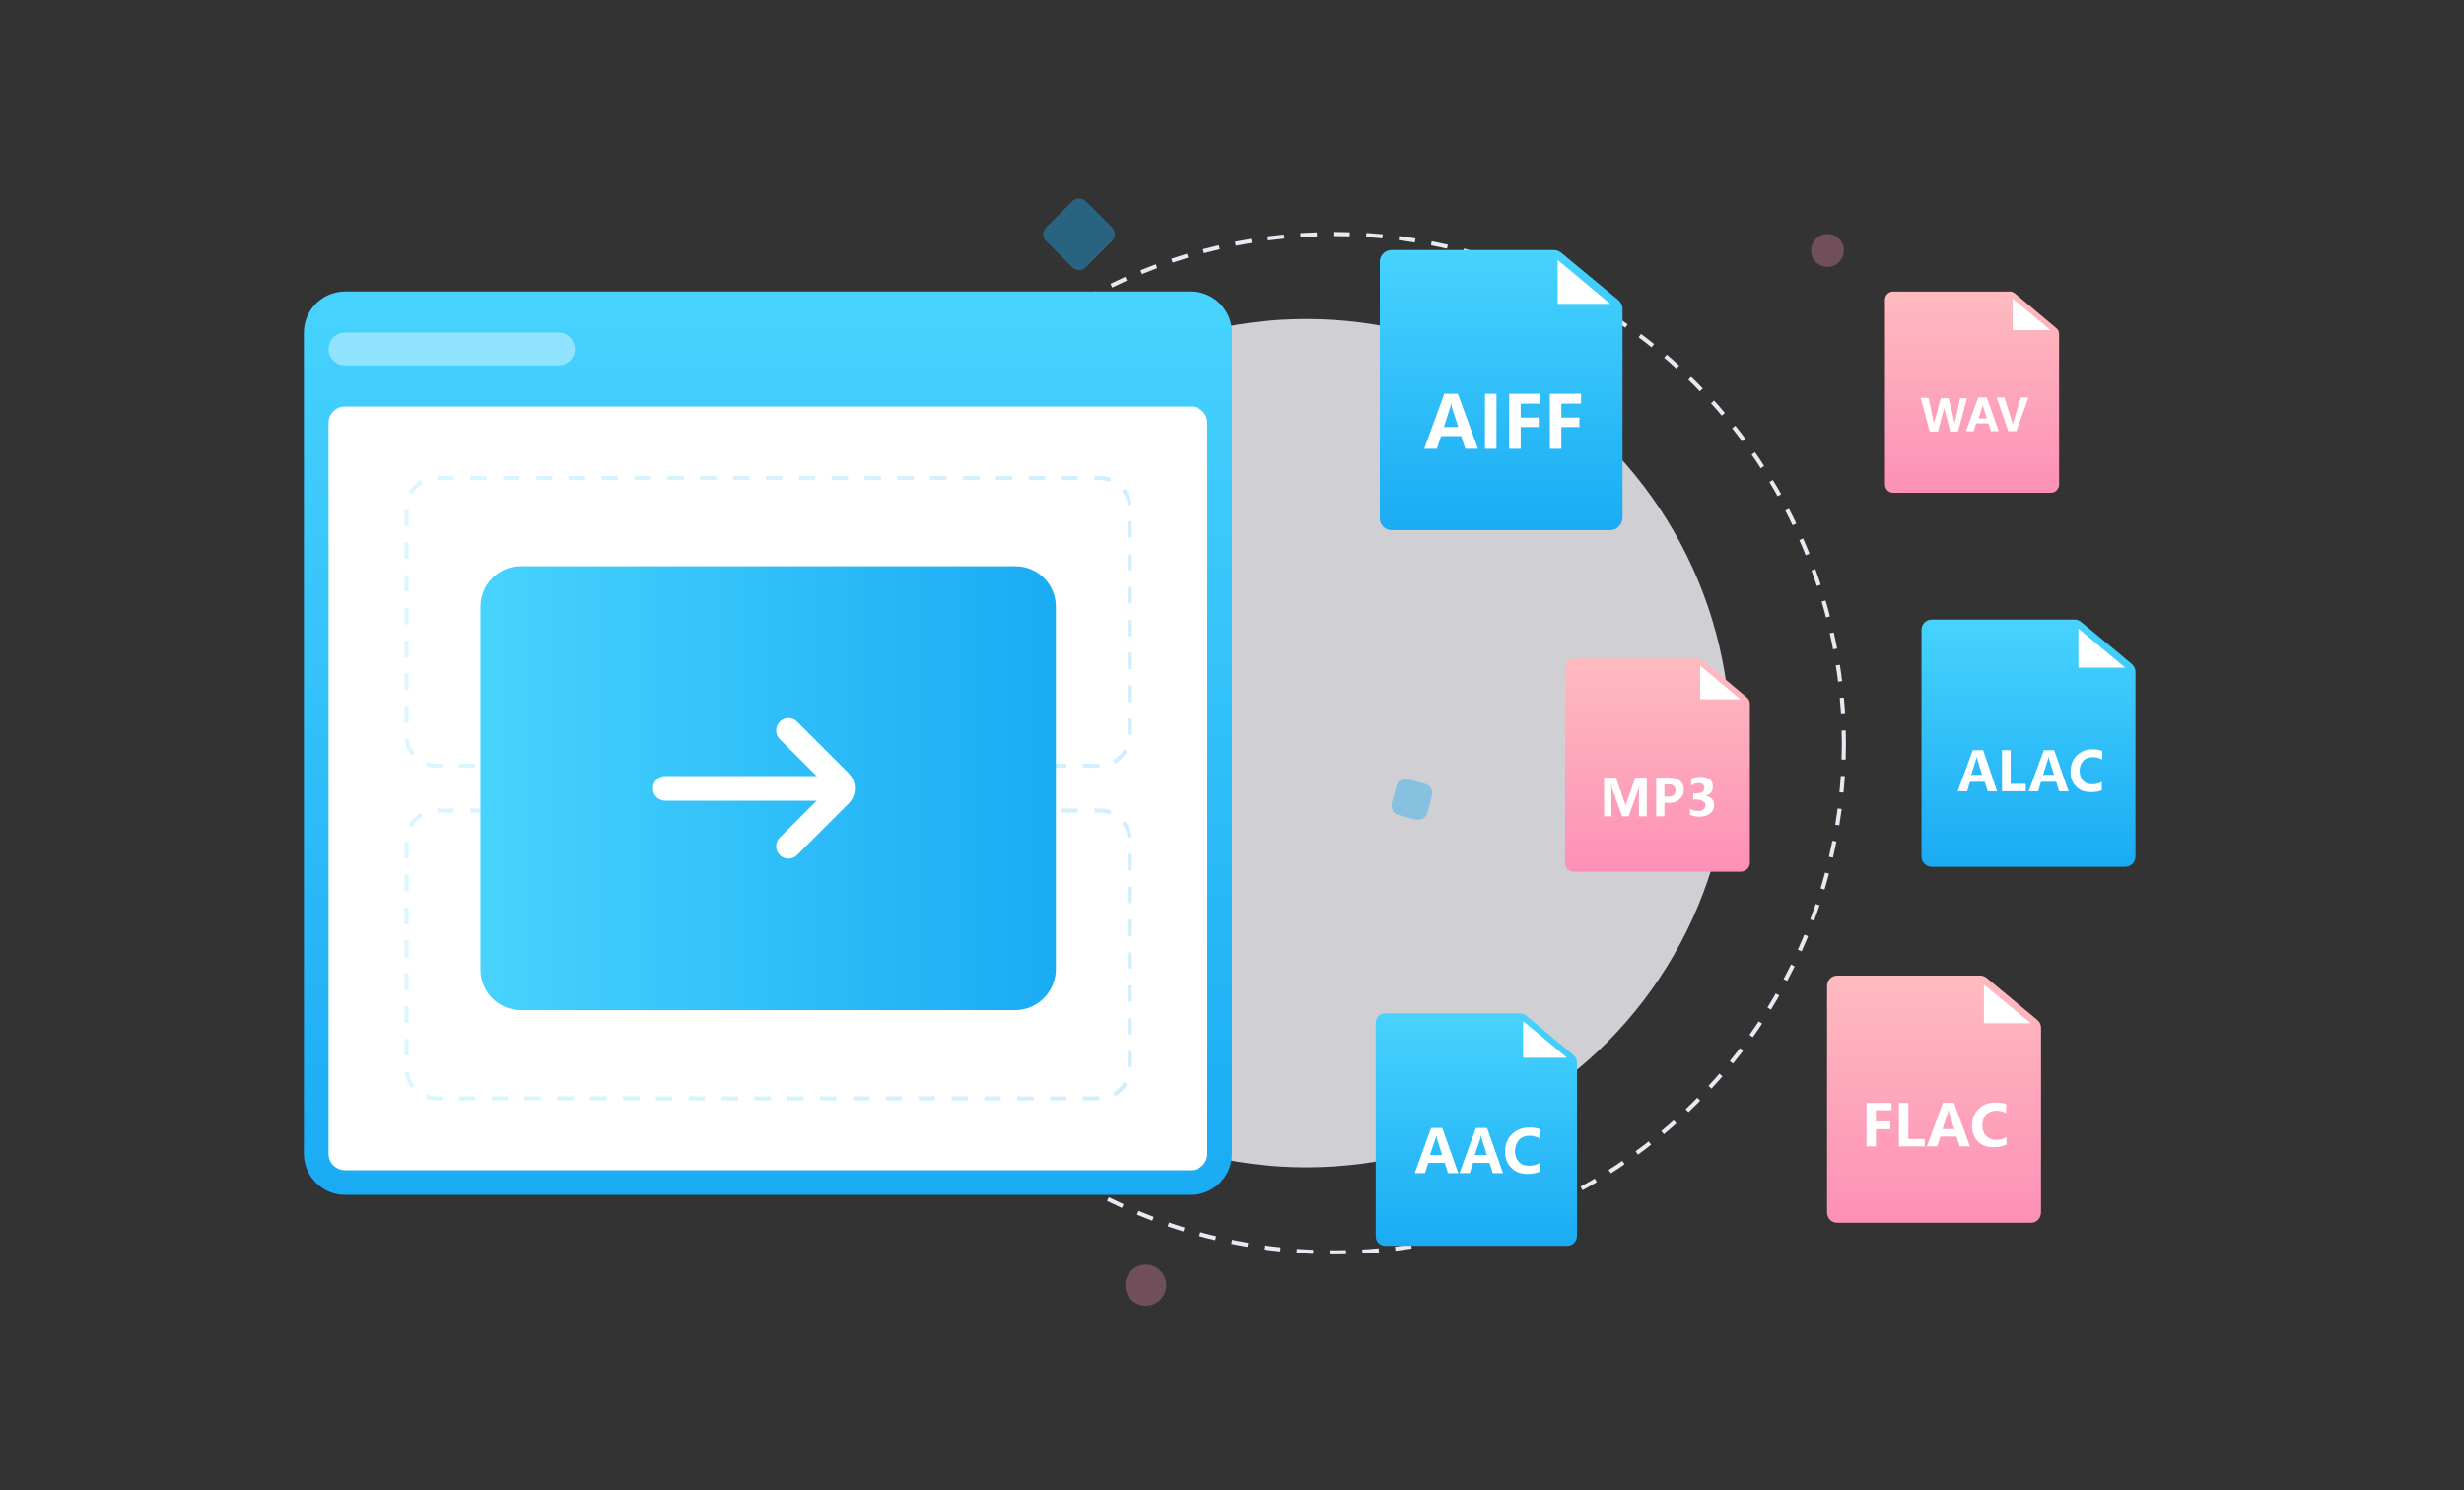 <?xml version="1.0" encoding="utf-8"?>
<!-- Generator: Adobe Illustrator 26.0.1, SVG Export Plug-In . SVG Version: 6.00 Build 0)  -->
<svg version="1.1" id="图层_1" xmlns="http://www.w3.org/2000/svg" xmlns:xlink="http://www.w3.org/1999/xlink" x="0px" y="0px"
	 viewBox="0 0 600 363" style="enable-background:new 0 0 600 363;" xml:space="preserve">
<rect x="0" y="0" width="600" height="363" fill="#333333" stroke="none"/>
<style type="text/css">
	.st0{fill:none;stroke:#E9E9F4;stroke-miterlimit:10;stroke-dasharray:4,4;}
	.st1{opacity:0.8;fill:#F7F7FC;}
	.st2{fill:url(#SVGID_1_);}
	.st3{fill:#FFFFFF;}
	.st4{opacity:0.4;fill:#FFFFFF;}
	.st5{fill:url(#SVGID_00000075141907181928718050000005252223441214082448_);}
	.st6{fill:url(#SVGID_00000121987171328222207540000003172057720107919517_);}
	.st7{fill:url(#SVGID_00000121965873104798879200000014451541802827195051_);}
	.st8{fill:url(#SVGID_00000031904879900749774410000004610959570877980067_);}
	.st9{fill:url(#SVGID_00000144310248957913465930000018109858793640457635_);}
	.st10{fill:url(#SVGID_00000161625319484342468040000010863480472501089969_);}
	.st11{opacity:0.3;fill:#FD90B7;}
	.st12{opacity:0.4;fill:#1AABF4;}
	
		.st13{opacity:0.2;fill:none;stroke:url(#SVGID_00000074400858518391873990000017597318875431082412_);stroke-miterlimit:10;stroke-dasharray:4,4;}
	
		.st14{opacity:0.2;fill:none;stroke:url(#SVGID_00000072268149611243865790000003746384881567356826_);stroke-miterlimit:10;stroke-dasharray:4,4;}
	.st15{fill:url(#SVGID_00000072990894223056157000000016846080067150533801_);}
	.st16{fill:none;stroke:#FFFFFF;stroke-width:6;stroke-linecap:round;stroke-miterlimit:10;}
</style>
<desc>Created with Sketch.</desc>
<g id="Clip-96">
</g>
<g id="Clip-164">
</g>
<circle class="st0" cx="325" cy="181" r="124"/>
<circle class="st1" cx="318.1" cy="181" r="103.3"/>
<linearGradient id="SVGID_1_" gradientUnits="userSpaceOnUse" x1="187" y1="71" x2="187" y2="291">
	<stop  offset="0" style="stop-color:#47D3FD"/>
	<stop  offset="1" style="stop-color:#1AABF4"/>
</linearGradient>
<path class="st2" d="M74,281V81c0-5.5,4.5-10,10-10h206c5.5,0,10,4.5,10,10v200c0,5.5-4.5,10-10,10H84C78.5,291,74,286.5,74,281z"/>
<path class="st3" d="M290,285H84c-2.2,0-4-1.8-4-4V103c0-2.2,1.8-4,4-4h206c2.2,0,4,1.8,4,4v178C294,283.2,292.2,285,290,285z"/>
<path class="st4" d="M136,89H84c-2.2,0-4-1.8-4-4v0c0-2.2,1.8-4,4-4h52c2.2,0,4,1.8,4,4v0C140,87.2,138.2,89,136,89z"/>
<linearGradient id="SVGID_00000058549440427312770710000003462768550723719570_" gradientUnits="userSpaceOnUse" x1="365.5" y1="60.911" x2="365.5" y2="129.089">
	<stop  offset="0" style="stop-color:#47D3FD"/>
	<stop  offset="1" style="stop-color:#1AABF4"/>
</linearGradient>
<path style="fill:url(#SVGID_00000058549440427312770710000003462768550723719570_);" d="M392.2,129.1h-53.4c-1.5,0-2.8-1.3-2.8-2.8
	V63.7c0-1.5,1.3-2.8,2.8-2.8h39.5c0.7,0,1.3,0.2,1.8,0.6l14,11.6c0.6,0.5,1,1.3,1,2.1v51C395,127.8,393.7,129.1,392.2,129.1z"/>
<polygon class="st3" points="379.3,63.3 379.3,74 392.1,74 "/>
<linearGradient id="SVGID_00000134210828022630334700000007694476711958512268_" gradientUnits="userSpaceOnUse" x1="359.5" y1="246.733" x2="359.5" y2="303.356">
	<stop  offset="0" style="stop-color:#47D3FD"/>
	<stop  offset="1" style="stop-color:#1AABF4"/>
</linearGradient>
<path style="fill:url(#SVGID_00000134210828022630334700000007694476711958512268_);" d="M381.7,303.4h-44.4c-1.3,0-2.3-1-2.3-2.3
	v-52c0-1.3,1-2.3,2.3-2.3h32.8c0.5,0,1.1,0.2,1.5,0.5l11.6,9.7c0.5,0.4,0.8,1.1,0.8,1.8V301C384,302.3,383,303.4,381.7,303.4z"/>
<polygon class="st3" points="370.9,248.7 370.9,257.6 381.6,257.6 "/>
<linearGradient id="SVGID_00000077304361340722117520000005588805717194968507_" gradientUnits="userSpaceOnUse" x1="494" y1="151" x2="494" y2="211.089">
	<stop  offset="0" style="stop-color:#47D3FD"/>
	<stop  offset="1" style="stop-color:#1AABF4"/>
</linearGradient>
<path style="fill:url(#SVGID_00000077304361340722117520000005588805717194968507_);" d="M517.5,211.1h-47.1c-1.4,0-2.5-1.1-2.5-2.5
	v-55.2c0-1.4,1.1-2.5,2.5-2.5h34.8c0.6,0,1.1,0.2,1.6,0.6l12.3,10.2c0.6,0.5,0.9,1.2,0.9,1.9v44.9C520,210,518.9,211.1,517.5,211.1z
	"/>
<polygon class="st3" points="506.1,153.1 506.1,162.6 517.5,162.6 "/>
<linearGradient id="SVGID_00000034076638154203074570000010799643973454557077_" gradientUnits="userSpaceOnUse" x1="480.202" y1="71" x2="480.202" y2="120">
	<stop  offset="0" style="stop-color:#FEBBBF"/>
	<stop  offset="1" style="stop-color:#FD90B7"/>
</linearGradient>
<path style="fill:url(#SVGID_00000034076638154203074570000010799643973454557077_);" d="M499.4,120H461c-1.1,0-2-0.9-2-2V73
	c0-1.1,0.9-2,2-2h28.4c0.5,0,0.9,0.2,1.3,0.5l10,8.4c0.5,0.4,0.7,0.9,0.7,1.5V118C501.4,119.1,500.5,120,499.4,120z"/>
<polygon class="st3" points="490.1,72.7 490.1,80.4 499.3,80.4 "/>
<linearGradient id="SVGID_00000142159456600232346990000004548458534354476175_" gradientUnits="userSpaceOnUse" x1="403.5" y1="160.311" x2="403.5" y2="212.311">
	<stop  offset="0" style="stop-color:#FEBBBF"/>
	<stop  offset="1" style="stop-color:#FD90B7"/>
</linearGradient>
<path style="fill:url(#SVGID_00000142159456600232346990000004548458534354476175_);" d="M423.9,212.3h-40.7c-1.2,0-2.1-1-2.1-2.1
	v-47.7c0-1.2,1-2.1,2.1-2.1h30.1c0.5,0,1,0.2,1.4,0.5l10.6,8.9c0.5,0.4,0.8,1,0.8,1.6v38.9C426,211.4,425,212.3,423.9,212.3z"/>
<polygon class="st3" points="414,162.1 414,170.3 423.8,170.3 "/>
<linearGradient id="SVGID_00000060032942584070510270000001358863691747649458_" gradientUnits="userSpaceOnUse" x1="471" y1="237.689" x2="471" y2="297.778">
	<stop  offset="0" style="stop-color:#FEBBBF"/>
	<stop  offset="1" style="stop-color:#FD90B7"/>
</linearGradient>
<path style="fill:url(#SVGID_00000060032942584070510270000001358863691747649458_);" d="M494.5,297.8h-47.1c-1.4,0-2.5-1.1-2.5-2.5
	v-55.2c0-1.4,1.1-2.5,2.5-2.5h34.8c0.6,0,1.1,0.2,1.6,0.6l12.3,10.2c0.6,0.5,0.9,1.2,0.9,1.9v44.9
	C497,296.7,495.9,297.8,494.5,297.8z"/>
<polygon class="st3" points="483.1,239.8 483.1,249.2 494.5,249.2 "/>
<g>
	<path class="st3" d="M359.9,109.3h-3.1l-1-3.1h-4.9l-1,3.1h-3.1l4.9-13.4h3.3L359.9,109.3z M355.1,104l-1.5-4.6
		c-0.1-0.3-0.2-0.7-0.2-1.2h-0.1c0,0.4-0.1,0.8-0.2,1.1l-1.5,4.7H355.1z"/>
	<path class="st3" d="M364.4,95.9v13.4h-2.8V95.9H364.4z"/>
	<path class="st3" d="M375.1,98.3h-4.8v3.4h4.4v2.3h-4.4v5.3h-2.8V95.9h7.6V98.3z"/>
	<path class="st3" d="M385,98.3h-4.8v3.4h4.4v2.3h-4.4v5.3h-2.8V95.9h7.6V98.3z"/>
</g>
<g>
	<path class="st3" d="M479,96.9l-2.2,8.2h-1.9l-1.4-5.3c-0.1-0.3-0.1-0.6-0.1-0.9h0c0,0.4-0.1,0.7-0.1,0.9l-1.4,5.3h-2l-2.2-8.2h1.9
		l1.2,5.6c0.1,0.2,0.1,0.6,0.1,0.9h0c0-0.3,0.1-0.6,0.2-0.9l1.5-5.5h1.9l1.4,5.6c0.1,0.2,0.1,0.5,0.1,0.9h0c0-0.3,0.1-0.6,0.1-0.9
		l1.2-5.6H479z"/>
	<path class="st3" d="M486.7,105h-1.9l-0.6-1.9h-3l-0.6,1.9h-1.9l3-8.2h2.1L486.7,105z M483.8,101.8l-0.9-2.8
		c-0.1-0.2-0.1-0.4-0.1-0.7h0c0,0.2-0.1,0.5-0.1,0.7l-0.9,2.9H483.8z"/>
	<path class="st3" d="M493.9,96.9L491,105h-2l-2.8-8.2h1.9l1.8,5.8c0.1,0.3,0.1,0.6,0.2,0.8h0c0-0.3,0.1-0.5,0.2-0.8l1.8-5.8H493.9z
		"/>
</g>
<g>
	<path class="st3" d="M355.1,285.7h-2.5l-0.8-2.5h-4l-0.8,2.5h-2.5l4-11h2.7L355.1,285.7z M351.2,281.4l-1.2-3.8
		c-0.1-0.2-0.1-0.6-0.2-1h-0.1c0,0.3-0.1,0.6-0.2,0.9l-1.3,3.8H351.2z"/>
	<path class="st3" d="M366,285.7h-2.5l-0.8-2.5h-4l-0.8,2.5h-2.5l4-11h2.7L366,285.7z M362.1,281.4l-1.2-3.8c-0.1-0.2-0.1-0.6-0.2-1
		h-0.1c0,0.3-0.1,0.6-0.2,0.9l-1.3,3.8H362.1z"/>
	<path class="st3" d="M375,285.3c-0.8,0.4-1.8,0.6-3.1,0.6c-1.6,0-3-0.5-3.9-1.5c-1-1-1.5-2.3-1.5-3.9c0-1.7,0.5-3.1,1.6-4.2
		s2.5-1.7,4.2-1.7c1.1,0,2,0.1,2.7,0.4v2.3c-0.7-0.4-1.6-0.7-2.5-0.7c-1.1,0-1.9,0.3-2.6,1c-0.6,0.7-1,1.6-1,2.7
		c0,1.1,0.3,1.9,0.9,2.6c0.6,0.7,1.4,1,2.5,1c1,0,1.9-0.2,2.7-0.7V285.3z"/>
</g>
<g>
	<path class="st3" d="M486.3,192.7h-2.3l-0.7-2.3h-3.6l-0.7,2.3h-2.3l3.7-10h2.5L486.3,192.7z M482.7,188.8l-1.1-3.5
		c-0.1-0.2-0.1-0.5-0.2-0.9h-0.1c0,0.3-0.1,0.6-0.2,0.8l-1.1,3.5H482.7z"/>
	<path class="st3" d="M493.4,192.7h-5.9v-10h2.1v8.2h3.7V192.7z"/>
	<path class="st3" d="M503.7,192.7h-2.3l-0.7-2.3H497l-0.7,2.3H494l3.7-10h2.5L503.7,192.7z M500.2,188.8l-1.1-3.5
		c-0.1-0.2-0.1-0.5-0.2-0.9h-0.1c0,0.3-0.1,0.6-0.2,0.8l-1.1,3.5H500.2z"/>
	<path class="st3" d="M511.9,192.4c-0.7,0.4-1.7,0.5-2.8,0.5c-1.5,0-2.7-0.4-3.6-1.4c-0.9-0.9-1.3-2.1-1.3-3.6
		c0-1.6,0.5-2.9,1.5-3.9c1-1,2.3-1.5,3.8-1.5c1,0,1.8,0.1,2.4,0.4v2.1c-0.7-0.4-1.4-0.6-2.3-0.6c-1,0-1.8,0.3-2.3,0.9
		c-0.6,0.6-0.9,1.4-0.9,2.4c0,1,0.3,1.8,0.8,2.4c0.6,0.6,1.3,0.9,2.2,0.9c0.9,0,1.7-0.2,2.4-0.6V192.4z"/>
</g>
<g>
	<path class="st3" d="M399.1,198.8v-5.7c0-0.5,0-1.2,0.1-2h0c-0.1,0.6-0.2,1-0.3,1.2l-2.3,6.5h-1.6l-2.3-6.4
		c-0.1-0.2-0.2-0.6-0.3-1.3h-0.1c0.1,0.8,0.1,1.6,0.1,2.4v5.3h-1.8v-9.4h2.9l2,5.7c0.2,0.5,0.3,0.9,0.3,1.3h0c0.1-0.5,0.3-1,0.4-1.3
		l2-5.7h2.8v9.4H399.1z"/>
	<path class="st3" d="M405.3,195.5v3.3h-2v-9.4h3.2c2.3,0,3.5,1,3.5,3c0,1-0.4,1.7-1.1,2.3c-0.7,0.6-1.6,0.9-2.6,0.8H405.3z
		 M405.3,191v3h0.9c1.2,0,1.8-0.5,1.8-1.5c0-1-0.6-1.5-1.7-1.5H405.3z"/>
	<path class="st3" d="M411.3,196.8c0.6,0.5,1.4,0.7,2.2,0.7c0.5,0,1-0.1,1.3-0.4c0.3-0.2,0.5-0.6,0.5-1c0-0.4-0.2-0.8-0.6-1
		c-0.4-0.2-0.9-0.4-1.6-0.4h-0.8v-1.5h0.8c1.3,0,1.9-0.4,1.9-1.3c0-0.8-0.5-1.2-1.4-1.2c-0.6,0-1.2,0.2-1.8,0.6v-1.6
		c0.6-0.3,1.4-0.5,2.3-0.5c0.9,0,1.6,0.2,2.2,0.6c0.6,0.4,0.8,1,0.8,1.7c0,1.2-0.6,2-1.9,2.3v0c0.7,0.1,1.2,0.3,1.6,0.7
		c0.4,0.4,0.6,0.9,0.6,1.5c0,0.9-0.3,1.6-1,2.1c-0.7,0.5-1.5,0.8-2.6,0.8c-1,0-1.7-0.2-2.3-0.5V196.8z"/>
</g>
<g>
	<path class="st3" d="M460.6,270.4h-3.8v2.7h3.5v1.9h-3.5v4.2h-2.3v-10.6h6.1V270.4z"/>
	<path class="st3" d="M468.6,279.2h-6.2v-10.6h2.3v8.8h4V279.2z"/>
	<path class="st3" d="M479.7,279.2h-2.5l-0.8-2.4h-3.9l-0.8,2.4h-2.5l3.9-10.6h2.7L479.7,279.2z M475.9,275l-1.2-3.7
		c-0.1-0.2-0.1-0.5-0.2-0.9h-0.1c0,0.3-0.1,0.6-0.2,0.9L473,275H475.9z"/>
	<path class="st3" d="M488.4,278.8c-0.8,0.4-1.8,0.6-3,0.6c-1.6,0-2.9-0.5-3.8-1.4c-0.9-1-1.4-2.2-1.4-3.8c0-1.7,0.5-3.1,1.6-4.1
		c1-1.1,2.4-1.6,4.1-1.6c1,0,1.9,0.1,2.6,0.4v2.2c-0.7-0.4-1.5-0.6-2.4-0.6c-1,0-1.9,0.3-2.5,1c-0.6,0.7-0.9,1.5-0.9,2.6
		c0,1,0.3,1.9,0.9,2.5s1.4,1,2.4,1c0.9,0,1.8-0.2,2.6-0.7V278.8z"/>
</g>
<circle class="st11" cx="445" cy="61" r="4"/>
<circle class="st11" cx="279" cy="313" r="5"/>
<path class="st12" d="M261.1,65.1l-6.4-6.4c-0.9-0.9-0.9-2.4,0-3.3l6.4-6.4c0.9-0.9,2.4-0.9,3.3,0l6.4,6.4c0.9,0.9,0.9,2.4,0,3.3
	l-6.4,6.4C263.5,66,262,66,261.1,65.1z"/>
<path class="st12" d="M344.7,199.6l-4.1-1.1c-1.3-0.3-2-1.6-1.7-2.9l1.1-4.1c0.3-1.3,1.6-2,2.9-1.7l4.1,1.1c1.3,0.3,2,1.6,1.7,2.9
	l-1.1,4.1C347.3,199.2,346,199.9,344.7,199.6z"/>
<linearGradient id="SVGID_00000099631955655259976110000013606749419654461353_" gradientUnits="userSpaceOnUse" x1="98.5" y1="232.5" x2="275.5" y2="232.5">
	<stop  offset="0" style="stop-color:#47D3FD"/>
	<stop  offset="1" style="stop-color:#1AABF4"/>
</linearGradient>
<path style="opacity:0.2;fill:none;stroke:url(#SVGID_00000099631955655259976110000013606749419654461353_);stroke-miterlimit:10;stroke-dasharray:4,4;" d="
	M267.7,267.5H106.3c-4,0-7.3-3.3-7.3-7.3v-55.5c0-4,3.3-7.3,7.3-7.3h161.5c4,0,7.3,3.3,7.3,7.3v55.5
	C275,264.2,271.7,267.5,267.7,267.5z"/>
<linearGradient id="SVGID_00000016052396351199233550000010858902798681232005_" gradientUnits="userSpaceOnUse" x1="98.5" y1="151.5" x2="275.5" y2="151.5">
	<stop  offset="0" style="stop-color:#47D3FD"/>
	<stop  offset="1" style="stop-color:#1AABF4"/>
</linearGradient>
<path style="opacity:0.2;fill:none;stroke:url(#SVGID_00000016052396351199233550000010858902798681232005_);stroke-miterlimit:10;stroke-dasharray:4,4;" d="
	M267.7,186.5H106.3c-4,0-7.3-3.3-7.3-7.3v-55.5c0-4,3.3-7.3,7.3-7.3h161.5c4,0,7.3,3.3,7.3,7.3v55.5
	C275,183.2,271.7,186.5,267.7,186.5z"/>
<linearGradient id="SVGID_00000085252280701689690640000006594142022033560217_" gradientUnits="userSpaceOnUse" x1="117" y1="192" x2="257" y2="192">
	<stop  offset="0" style="stop-color:#47D3FD"/>
	<stop  offset="1" style="stop-color:#1AABF4"/>
</linearGradient>
<path style="fill:url(#SVGID_00000085252280701689690640000006594142022033560217_);" d="M247.2,246H126.8c-5.4,0-9.8-4.4-9.8-9.8
	v-88.5c0-5.4,4.4-9.8,9.8-9.8h120.5c5.4,0,9.8,4.4,9.8,9.8v88.5C257,241.6,252.6,246,247.2,246z"/>
<g>
	<line class="st16" x1="162" y1="192" x2="203.8" y2="192"/>
	<path class="st16" d="M192,177.9l12.5,12.5c0.9,0.9,0.9,2.3,0,3.2L192,206.1"/>
</g>
</svg>
